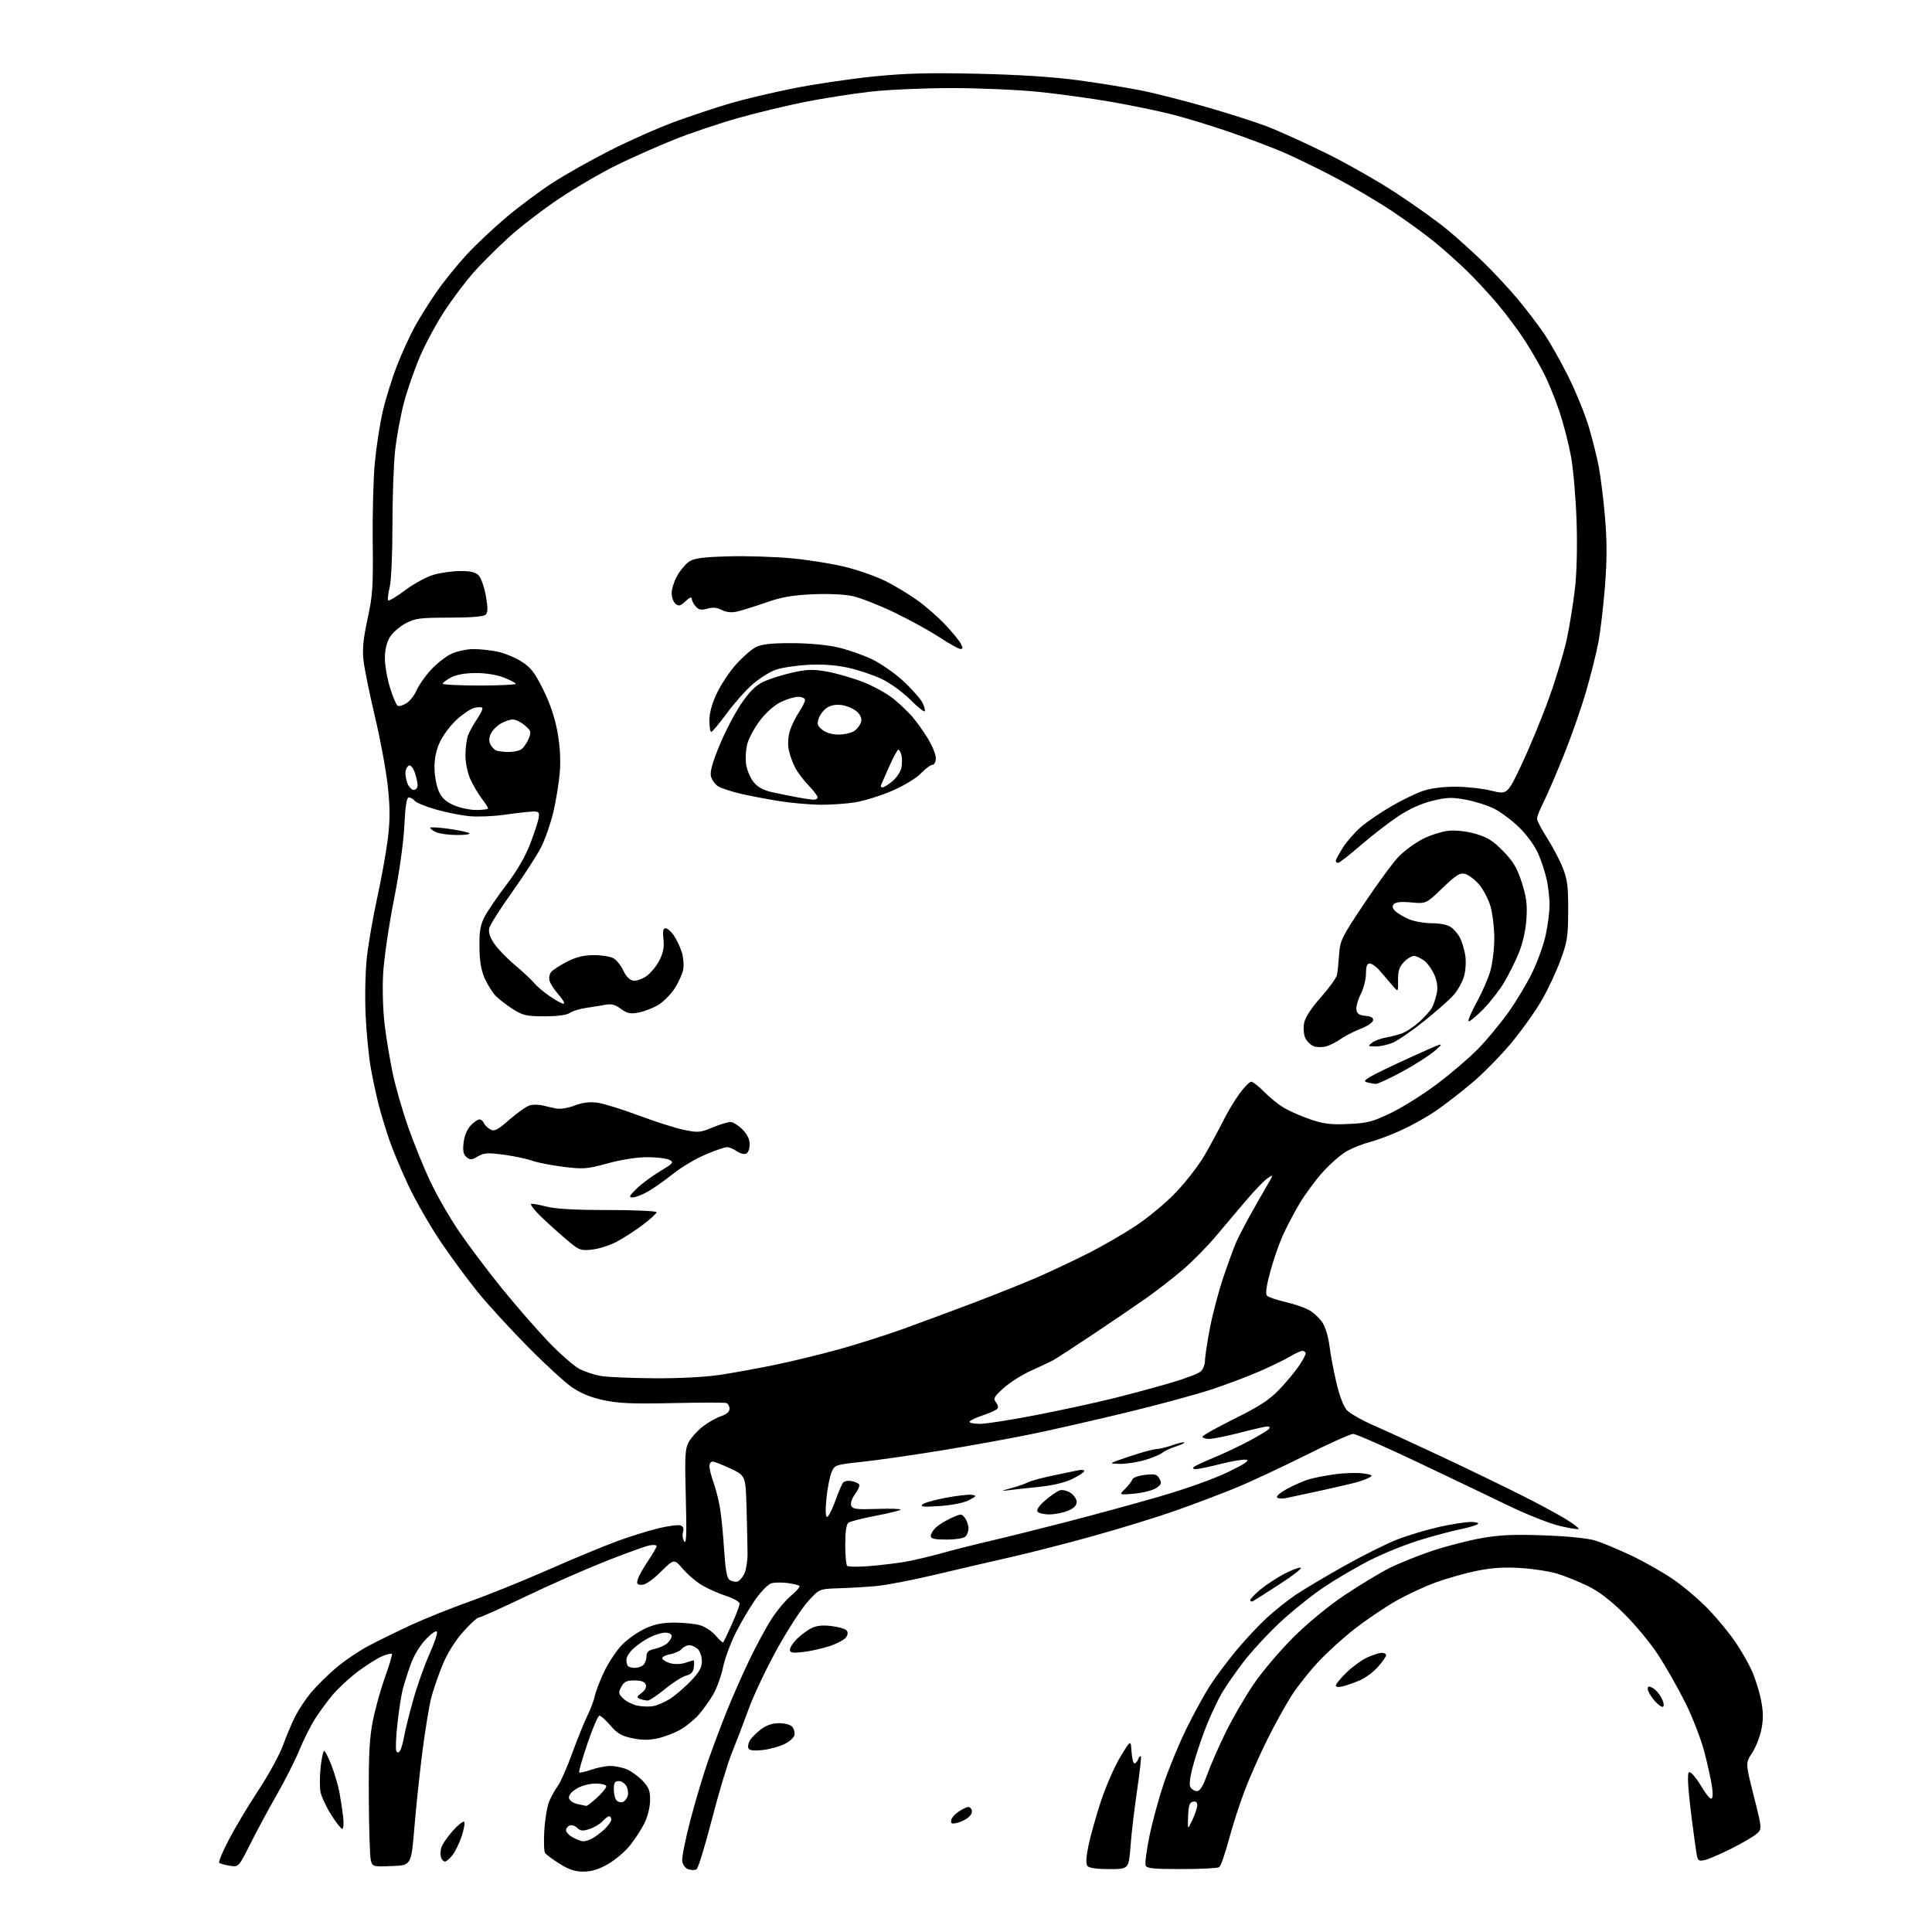 <?xml version="1.0" encoding="UTF-8" standalone="no"?>
<svg 
  version="1.1" 
  xmlns="http://www.w3.org/2000/svg" 
  xmlns:xlink="http://www.w3.org/1999/xlink" 
  xmlns:svg="http://www.w3.org/2000/svg"
  xmlns:rdf="http://www.w3.org/1999/02/22-rdf-syntax-ns#"
  xmlns:cc="http://creativecommons.org/ns#"
  xmlns:dc="http://purl.org/dc/elements/1.1/"
  viewBox="0 0 768 768"
  width="768"
  height="768"
>
<style>svg {background-color: white; }</style>"
<path stroke="none" fill="black" fill-rule="evenodd" d="M231.95,743.99C228.56,744.00 226.13,743.20 222.45,740.87C219.73,739.16 217.14,737.24 216.69,736.62C216.24,736.01 216.10,731.90 216.38,727.50C216.65,723.10 217.54,717.92 218.35,716.00C219.16,714.08 220.67,711.38 221.71,710.00C222.76,708.62 225.33,702.77 227.43,697.00C229.54,691.23 232.27,684.48 233.51,682.00C234.74,679.52 236.09,675.92 236.50,674.00C236.91,672.08 238.63,667.65 240.33,664.16C242.02,660.68 245.15,656.03 247.28,653.83C249.41,651.63 253.49,648.75 256.33,647.43C260.12,645.66 263.24,645.02 268.00,645.02C271.57,645.01 276.16,645.47 278.19,646.03C280.21,646.60 283.04,648.45 284.48,650.15C285.91,651.86 287.26,653.07 287.48,652.85C287.70,652.63 289.26,649.38 290.94,645.63C292.62,641.88 294.00,638.22 294.00,637.49C294.00,636.76 291.64,635.39 288.75,634.44C285.86,633.50 281.58,631.62 279.24,630.26C276.90,628.91 273.41,625.96 271.48,623.70C267.97,619.60 267.97,619.60 262.70,624.80C259.45,628.01 256.56,630.00 255.15,630.00C253.25,630.00 252.98,629.62 253.54,627.75C253.91,626.51 255.74,623.25 257.61,620.49C259.47,617.74 261.00,615.09 261.00,614.62C261.00,614.14 259.71,614.01 258.14,614.32C256.57,614.64 248.81,617.44 240.89,620.56C232.98,623.68 218.62,630.00 208.98,634.61C199.34,639.23 190.94,643.00 190.31,643.00C189.68,643.00 186.88,645.56 184.10,648.68C180.98,652.17 177.88,657.13 176.03,661.57C174.38,665.54 172.34,671.43 171.49,674.65C170.64,677.87 169.05,687.48 167.95,696.01C166.85,704.54 165.40,718.27 164.72,726.51C163.48,741.50 163.48,741.50 155.77,741.79C148.16,742.08 148.05,742.05 147.39,739.42C147.02,737.96 146.67,726.80 146.61,714.63C146.52,696.94 146.86,690.73 148.30,683.67C149.28,678.82 151.47,671.03 153.16,666.37C154.85,661.71 156.02,657.69 155.77,657.43C155.51,657.18 153.75,657.63 151.84,658.42C149.93,659.22 145.61,661.95 142.24,664.48C138.87,667.01 134.35,671.20 132.19,673.79C130.02,676.38 126.86,680.70 125.16,683.39C123.46,686.08 120.65,691.71 118.91,695.89C117.17,700.08 113.16,708.00 110.00,713.50C106.84,719.00 102.14,727.72 99.56,732.87C94.86,742.24 94.86,742.24 91.31,741.66C89.35,741.35 87.47,740.81 87.13,740.47C86.79,740.12 88.53,735.96 91.01,731.22C93.48,726.48 98.78,717.62 102.79,711.55C106.79,705.47 111.17,697.48 112.50,693.78C113.84,690.09 116.04,684.88 117.39,682.22C118.74,679.56 121.51,675.38 123.54,672.94C125.58,670.50 129.93,666.17 133.21,663.33C136.48,660.49 142.39,656.45 146.33,654.35C150.27,652.26 158.00,648.46 163.50,645.92C169.00,643.38 179.40,639.21 186.62,636.66C193.83,634.10 207.78,628.47 217.62,624.14C227.45,619.81 239.78,614.69 245.00,612.76C250.22,610.83 257.76,608.47 261.75,607.52C265.74,606.56 269.70,606.06 270.57,606.39C271.61,606.79 271.92,607.66 271.51,608.97C271.16,610.07 271.38,611.76 272.00,612.73C272.85,614.06 273.00,609.75 272.62,595.38C272.17,578.66 272.32,575.88 273.80,573.19C274.74,571.50 277.22,568.76 279.32,567.11C281.42,565.46 284.68,563.60 286.57,562.98C288.82,562.23 290.00,561.21 290.00,560.01C290.00,558.99 289.44,557.97 288.75,557.73C288.06,557.50 278.50,557.51 267.50,557.75C251.64,558.11 245.95,557.87 240.02,556.61C234.85,555.50 230.92,553.90 227.31,551.41C224.44,549.44 216.48,542.12 209.63,535.16C202.77,528.20 193.96,518.58 190.05,513.78C186.13,508.98 179.49,499.98 175.29,493.78C171.09,487.58 165.32,477.55 162.46,471.50C159.61,465.45 156.12,457.12 154.71,453.00C153.30,448.88 151.40,442.58 150.49,439.02C149.57,435.45 148.18,428.93 147.39,424.52C146.59,420.11 145.67,410.65 145.34,403.50C145.00,396.12 145.22,386.18 145.85,380.50C146.46,375.00 148.31,364.31 149.97,356.75C151.63,349.19 153.52,338.68 154.17,333.40C155.07,326.02 155.07,321.20 154.17,312.64C153.52,306.51 151.23,294.06 149.07,284.97C146.91,275.88 144.85,265.76 144.49,262.47C144.00,258.01 144.41,253.85 146.12,246.00C148.14,236.72 148.37,233.18 148.16,215.48C148.03,204.47 148.40,190.30 149.00,183.98C149.59,177.67 151.01,168.45 152.16,163.50C153.30,158.55 155.82,150.45 157.75,145.50C159.67,140.55 162.85,133.57 164.80,130.00C166.75,126.42 170.71,120.10 173.60,115.95C176.49,111.79 181.86,105.16 185.52,101.20C189.18,97.25 196.30,90.55 201.34,86.31C206.38,82.08 214.55,75.99 219.50,72.77C224.45,69.55 234.80,63.72 242.49,59.80C250.19,55.89 261.89,50.72 268.49,48.31C275.10,45.90 285.00,42.62 290.50,41.01C296.00,39.41 307.25,36.74 315.50,35.10C323.75,33.45 337.93,31.35 347.00,30.43C359.81,29.13 369.08,28.88 388.50,29.31C405.27,29.69 418.55,30.55 428.84,31.94C437.27,33.08 448.75,34.95 454.34,36.10C459.93,37.26 471.43,40.20 479.91,42.65C488.38,45.09 498.95,48.48 503.41,50.16C507.86,51.85 518.29,56.56 526.59,60.62C534.89,64.68 547.72,71.97 555.10,76.81C562.48,81.66 571.67,88.24 575.51,91.45C579.36,94.65 585.80,100.48 589.83,104.39C593.86,108.30 599.97,114.88 603.41,119.00C606.85,123.12 611.60,129.38 613.98,132.91C616.35,136.43 620.65,144.08 623.54,149.91C626.43,155.73 630.00,164.50 631.48,169.39C632.95,174.28 634.77,181.53 635.53,185.49C636.29,189.45 637.41,198.57 638.02,205.74C638.83,215.36 638.83,222.56 637.99,233.15C637.37,241.04 636.19,251.04 635.37,255.37C634.55,259.70 632.35,268.51 630.47,274.95C628.60,281.39 624.65,292.70 621.68,300.08C618.72,307.46 615.10,315.85 613.65,318.72C612.19,321.59 611.00,324.61 611.00,325.43C611.00,326.26 612.79,329.69 614.97,333.07C617.15,336.45 619.94,341.75 621.18,344.85C623.06,349.58 623.42,352.36 623.38,362.00C623.35,372.22 623.01,374.40 620.36,381.61C618.73,386.07 615.39,393.22 612.94,397.49C610.50,401.76 605.06,409.41 600.85,414.49C596.65,419.57 589.45,426.87 584.85,430.72C580.26,434.57 573.73,439.59 570.35,441.87C566.97,444.16 560.90,447.54 556.85,449.37C552.81,451.21 547.25,453.28 544.50,453.99C541.75,454.69 537.63,456.33 535.35,457.62C533.06,458.91 528.79,462.63 525.85,465.89C522.91,469.14 518.68,474.89 516.46,478.65C514.23,482.42 511.21,488.22 509.74,491.55C508.27,494.88 506.08,501.30 504.86,505.83C503.34,511.52 502.98,514.38 503.70,515.10C504.27,515.67 507.63,516.80 511.16,517.60C514.69,518.41 519.03,519.95 520.80,521.02C522.57,522.10 524.87,524.38 525.91,526.09C526.94,527.79 528.09,531.73 528.46,534.84C528.83,537.96 530.05,544.46 531.16,549.31C532.39,554.64 534.04,559.06 535.35,560.51C536.53,561.83 541.55,564.67 546.50,566.83C551.45,569.00 563.60,574.57 573.50,579.23C583.40,583.89 597.12,590.52 604.00,593.97C610.88,597.41 619.09,601.82 622.27,603.77C625.44,605.71 627.81,607.52 627.54,607.79C627.27,608.06 623.78,607.49 619.78,606.52C615.77,605.55 606.65,601.92 599.50,598.45C592.35,594.99 576.00,587.17 563.16,581.08C550.33,574.99 538.96,570.00 537.90,570.00C536.84,570.00 528.26,573.86 518.84,578.58C509.41,583.30 496.88,589.14 490.99,591.55C485.10,593.96 474.49,597.98 467.41,600.47C460.34,602.97 445.76,607.46 435.03,610.46C424.29,613.46 409.20,617.33 401.50,619.06C393.80,620.80 380.29,623.93 371.48,626.03C362.67,628.12 352.32,630.12 348.48,630.47C344.64,630.82 337.93,631.22 333.57,631.36C325.65,631.61 325.65,631.61 321.03,636.76C318.49,639.60 312.98,648.12 308.79,655.71C304.60,663.29 299.54,674.00 297.55,679.50C295.55,685.00 292.56,692.82 290.90,696.88C289.24,700.93 285.67,712.82 282.98,723.29C280.28,733.77 277.54,742.67 276.88,743.08C276.22,743.48 274.74,743.47 273.59,743.05C272.35,742.60 271.37,741.23 271.19,739.68C271.02,738.25 272.50,730.91 274.48,723.38C276.46,715.85 279.59,705.37 281.43,700.10C283.28,694.82 286.59,686.00 288.79,680.50C290.99,675.00 295.05,665.77 297.82,660.00C300.58,654.23 304.62,646.77 306.78,643.44C308.94,640.11 312.43,635.96 314.55,634.22C316.66,632.48 318.11,630.78 317.78,630.44C317.44,630.11 315.36,629.59 313.14,629.29C310.93,629.00 308.07,629.02 306.78,629.34C305.46,629.67 302.68,632.43 300.35,635.73C298.10,638.92 294.56,644.90 292.49,649.02C290.42,653.13 288.12,659.36 287.39,662.86C286.66,666.36 284.89,671.22 283.46,673.65C282.04,676.09 279.49,679.65 277.80,681.58C276.11,683.50 272.87,686.16 270.61,687.48C268.35,688.80 264.29,690.38 261.60,690.98C258.03,691.78 255.24,691.78 251.37,690.97C247.10,690.09 245.37,689.09 242.68,685.93C240.82,683.77 238.85,682.00 238.29,682.00C237.73,682.00 235.59,686.97 233.53,693.06C231.46,699.14 229.98,704.32 230.23,704.57C230.48,704.82 232.61,704.34 234.97,703.51C237.32,702.68 240.78,702.00 242.66,702.00C244.53,702.00 247.51,702.62 249.28,703.38C251.05,704.13 253.85,706.19 255.50,707.94C257.99,710.59 258.49,711.93 258.42,715.82C258.37,718.57 257.39,722.35 256.05,725.00C254.79,727.48 252.20,731.43 250.28,733.78C248.37,736.14 244.49,739.40 241.66,741.02C238.03,743.10 235.15,743.98 231.95,743.99zM440.98,743.00C435.98,743.00 432.90,742.56 432.26,741.75C431.60,740.92 431.74,738.22 432.68,733.66C433.46,729.89 435.67,722.02 437.59,716.16C439.51,710.30 442.97,702.35 445.29,698.50C449.50,691.50 449.50,691.50 449.80,696.25C449.97,698.86 450.49,701.00 450.95,701.00C451.41,701.00 452.07,700.26 452.42,699.36C452.76,698.45 453.25,697.92 453.50,698.17C453.75,698.42 453.09,704.44 452.03,711.56C450.97,718.68 449.79,728.66 449.41,733.75C448.71,743.00 448.71,743.00 440.98,743.00zM469.72,742.98C458.66,743.00 455.83,742.72 455.39,741.57C455.08,740.78 455.77,735.56 456.91,729.97C458.05,724.38 460.59,715.01 462.55,709.15C464.51,703.29 468.52,693.55 471.46,687.50C474.41,681.45 478.72,673.58 481.04,670.00C483.36,666.42 488.13,660.05 491.64,655.84C495.15,651.63 500.56,645.86 503.67,643.02C506.77,640.19 511.83,636.16 514.90,634.07C517.98,631.99 526.66,626.81 534.19,622.58C541.72,618.34 551.34,613.54 555.58,611.91C559.81,610.28 567.26,608.06 572.13,606.97C577.00,605.89 582.65,605.00 584.69,605.00C586.78,605.00 587.99,605.37 587.45,605.84C586.93,606.30 583.80,607.23 580.50,607.91C577.20,608.58 570.02,610.49 564.55,612.16C559.08,613.82 550.28,617.35 545.01,620.00C539.73,622.64 531.38,627.51 526.46,630.80C521.53,634.10 513.53,640.52 508.67,645.07C503.81,649.61 497.25,656.75 494.09,660.92C490.92,665.09 487.15,670.54 485.70,673.03C484.25,675.52 481.68,680.92 479.98,685.03C478.29,689.14 475.87,696.17 474.60,700.65C473.09,706.00 472.61,709.34 473.20,710.40C473.70,711.28 474.87,712.00 475.81,712.00C477.01,712.00 478.22,710.04 479.88,705.41C481.18,701.79 484.45,694.31 487.15,688.79C489.85,683.27 494.84,674.65 498.24,669.63C501.64,664.61 508.80,656.16 514.14,650.85C519.95,645.09 528.17,638.32 534.57,634.05C540.46,630.11 548.41,625.31 552.23,623.38C556.05,621.46 563.75,618.35 569.34,616.48C574.93,614.62 583.77,612.34 589.00,611.42C596.38,610.13 601.97,609.89 614.00,610.34C623.52,610.69 631.37,611.50 634.34,612.44C637.00,613.27 643.41,615.96 648.57,618.41C653.74,620.86 661.29,625.16 665.35,627.96C669.41,630.77 675.64,636.09 679.19,639.78C682.74,643.48 687.56,649.35 689.91,652.83C692.26,656.30 695.23,661.52 696.51,664.42C697.79,667.32 699.39,672.47 700.05,675.87C700.96,680.48 700.99,683.41 700.18,687.48C699.58,690.47 697.91,694.70 696.47,696.87C693.85,700.83 693.85,700.83 697.17,714.00C700.50,727.16 700.50,727.16 698.00,729.20C696.62,730.31 692.12,732.91 688.00,734.97C683.88,737.03 679.27,739.01 677.77,739.37C675.48,739.92 674.97,739.66 674.57,737.76C674.31,736.52 673.40,730.07 672.55,723.44C671.70,716.81 671.00,709.67 671.00,707.57C671.00,704.23 671.19,703.92 672.56,705.05C673.41,705.76 675.26,708.29 676.65,710.67C678.05,713.05 679.65,715.00 680.21,715.00C680.85,715.00 680.98,713.25 680.56,710.25C680.19,707.64 678.80,701.37 677.48,696.31C676.16,691.26 672.76,682.48 669.92,676.81C667.08,671.14 662.29,662.67 659.26,658.00C656.23,653.33 650.10,645.90 645.63,641.50C640.06,636.02 635.45,632.51 631.00,630.36C627.42,628.64 622.02,626.47 619.00,625.55C615.98,624.63 609.43,623.62 604.46,623.31C597.97,622.89 593.09,623.21 587.09,624.42C582.51,625.35 575.10,627.44 570.63,629.07C566.16,630.70 558.90,634.11 554.50,636.65C550.10,639.20 542.89,644.08 538.49,647.51C534.08,650.93 527.60,656.81 524.09,660.56C520.59,664.31 515.81,670.33 513.48,673.94C511.15,677.55 506.78,685.45 503.77,691.50C500.76,697.55 496.67,706.77 494.70,712.00C492.72,717.23 489.90,726.00 488.43,731.50C486.96,737.00 485.25,741.83 484.63,742.23C484.01,742.64 477.30,742.98 469.72,742.98zM176.90,740.00C176.37,740.00 175.68,739.32 175.36,738.50C175.04,737.67 175.05,735.94 175.37,734.65C175.70,733.36 177.73,730.32 179.88,727.90C182.04,725.48 184.12,723.81 184.50,724.19C184.89,724.56 184.46,727.12 183.54,729.88C182.63,732.63 180.97,736.04 179.87,737.44C178.76,738.85 177.42,740.00 176.90,740.00zM231.82,731.96C232.54,731.98 234.11,731.50 235.32,730.88C236.52,730.26 238.74,728.60 240.25,727.19C241.76,725.78 243.00,724.04 243.00,723.31C243.00,722.59 242.62,722.00 242.15,722.00C241.69,722.00 240.51,722.88 239.53,723.96C238.56,725.04 236.24,726.43 234.38,727.04C231.63,727.95 230.73,727.87 229.48,726.62C228.63,725.78 227.28,725.34 226.47,725.65C225.66,725.96 225.00,726.83 225.00,727.58C225.00,728.32 226.24,729.61 227.75,730.43C229.26,731.25 231.09,731.94 231.82,731.96zM136.06,727.00C135.56,727.00 133.55,724.43 131.58,721.29C129.62,718.15 127.73,714.09 127.39,712.27C127.05,710.45 127.08,706.05 127.46,702.48C127.85,698.92 128.47,696.00 128.85,696.00C129.23,696.00 130.54,698.59 131.77,701.75C133.00,704.91 134.42,709.75 134.93,712.50C135.44,715.25 136.11,719.64 136.41,722.25C136.71,724.86 136.56,727.00 136.06,727.00zM473.97,723.50C475.00,721.30 475.89,718.68 475.93,717.68C475.98,716.46 475.42,715.96 474.25,716.19C472.87,716.45 472.46,717.67 472.29,722.01C472.08,727.50 472.08,727.50 473.97,723.50zM380.65,724.57C378.24,725.16 377.86,724.98 378.15,723.44C378.35,722.43 380.01,720.73 381.85,719.65C384.65,718.02 385.34,717.93 386.07,719.10C386.63,720.02 386.34,721.08 385.22,722.19C384.27,723.11 382.22,724.19 380.65,724.57zM233.05,717.88C233.36,717.95 235.27,716.48 237.30,714.62C239.34,712.75 241.00,710.73 241.00,710.12C241.00,709.47 239.21,709.00 236.75,709.00C234.25,709.01 231.13,709.84 229.18,711.03C227.10,712.30 225.99,713.69 226.19,714.77C226.38,715.74 227.83,716.76 229.51,717.12C231.16,717.48 232.75,717.82 233.05,717.88zM247.58,716.33C248.32,716.05 249.19,714.97 249.52,713.95C249.84,712.92 249.62,711.16 249.02,710.04C248.42,708.92 247.05,708.00 245.96,708.00C244.41,708.00 244.00,708.69 244.00,711.30C244.00,713.12 244.50,715.10 245.12,715.72C245.74,716.34 246.85,716.61 247.58,716.33zM159.08,695.88C159.53,695.14 160.20,692.73 160.58,690.52C160.95,688.31 162.57,681.77 164.19,676.00C165.80,670.23 168.70,662.00 170.63,657.72C172.56,653.43 173.95,649.38 173.71,648.72C173.45,647.99 171.69,649.14 169.33,651.59C166.96,654.05 164.54,658.03 163.26,661.59C162.10,664.84 160.68,669.30 160.10,671.50C159.53,673.70 158.57,679.89 157.98,685.26C157.38,690.62 157.20,695.51 157.57,696.11C158.04,696.88 158.50,696.81 159.08,695.88zM303.23,695.66C300.09,696.03 298.02,695.84 297.59,695.14C297.21,694.54 297.38,693.15 297.97,692.06C298.55,690.97 300.53,688.94 302.36,687.54C304.65,685.79 306.94,685.00 309.72,685.00C312.03,685.00 314.27,685.62 314.96,686.45C315.62,687.25 316.02,688.71 315.83,689.70C315.65,690.69 313.86,692.30 311.85,693.29C309.84,694.27 305.96,695.34 303.23,695.66zM259.50,678.24C261.15,677.98 264.22,676.67 266.33,675.32C268.44,673.97 272.15,670.79 274.58,668.25C277.95,664.73 279.00,662.87 279.00,660.39C279.00,658.61 278.29,656.44 277.43,655.57C276.56,654.71 275.04,654.00 274.05,654.00C273.06,654.00 271.69,654.66 271.02,655.47C270.35,656.28 268.25,657.24 266.36,657.59C264.46,657.95 263.07,658.72 263.27,659.31C263.47,659.91 264.95,660.75 266.57,661.19C268.23,661.64 270.76,661.56 272.40,661.00C273.99,660.45 275.49,660.00 275.72,660.00C275.95,660.00 275.99,661.21 275.82,662.68C275.58,664.66 274.76,665.57 272.69,666.11C271.14,666.53 267.37,668.92 264.32,671.43C261.27,673.94 258.18,676.00 257.47,676.00C256.75,676.00 255.40,675.71 254.46,675.35C252.95,674.77 253.01,674.50 255.03,672.97C256.48,671.88 257.08,670.66 256.69,669.63C256.26,668.51 254.85,668.00 252.20,668.00C249.09,668.00 248.07,668.49 246.98,670.53C245.77,672.80 245.85,673.29 247.69,675.14C248.83,676.27 251.28,677.54 253.13,677.96C254.98,678.38 257.85,678.50 259.50,678.24zM661.09,678.45C660.59,678.75 659.02,677.62 657.59,675.93C656.17,674.23 655.00,672.19 655.00,671.39C655.00,670.24 655.43,670.16 656.99,670.99C658.08,671.58 659.66,673.37 660.49,674.97C661.32,676.58 661.59,678.14 661.09,678.45zM533.75,670.36C532.10,670.77 531.00,670.63 531.00,670.02C531.00,669.46 532.91,667.13 535.25,664.85C537.59,662.57 541.30,659.88 543.50,658.87C545.70,657.87 548.29,657.03 549.25,657.02C550.21,657.01 551.00,657.43 551.00,657.97C551.00,658.50 549.55,660.58 547.78,662.59C546.01,664.61 542.75,667.03 540.53,667.97C538.32,668.91 535.26,669.99 533.75,670.36zM252.47,663.00C253.64,663.00 255.14,662.46 255.80,661.80C256.46,661.14 257.00,659.60 257.00,658.38C257.00,656.68 257.77,656.00 260.25,655.47C262.04,655.09 264.29,654.08 265.25,653.23C266.21,652.38 267.00,651.08 267.00,650.35C267.00,649.57 265.92,649.00 264.46,649.00C263.06,649.00 260.25,649.85 258.21,650.90C256.17,651.94 253.26,653.94 251.75,655.35C250.24,656.75 249.00,658.75 249.00,659.79C249.00,660.82 249.30,661.97 249.67,662.33C250.03,662.70 251.29,663.00 252.47,663.00zM319.25,656.70C314.99,657.17 314.00,657.00 314.00,655.78C314.00,654.95 315.23,653.04 316.73,651.54C318.23,650.04 320.79,648.13 322.41,647.29C324.48,646.22 326.85,645.94 330.35,646.36C333.10,646.68 335.82,647.42 336.40,648.00C337.14,648.74 337.13,649.57 336.38,650.78C335.79,651.72 332.88,653.31 329.90,654.31C326.93,655.30 322.14,656.38 319.25,656.70zM498.25,636.39C497.56,636.79 497.00,636.67 497.00,636.13C497.00,635.58 498.91,633.58 501.25,631.68C503.59,629.79 507.85,627.01 510.72,625.52C513.60,624.04 516.46,622.99 517.08,623.19C517.70,623.40 514.00,626.29 508.86,629.62C503.71,632.94 498.94,635.99 498.25,636.39zM292.99,628.74C293.81,628.59 295.09,627.20 295.84,625.65C296.58,624.10 297.18,620.50 297.16,617.66C297.15,614.82 296.97,606.68 296.77,599.56C296.40,586.61 296.40,586.61 290.45,583.81C287.18,582.27 283.94,581.00 283.25,581.00C282.56,581.00 282.00,581.84 282.00,582.87C282.00,583.91 282.71,586.72 283.58,589.12C284.46,591.53 285.60,595.98 286.14,599.00C286.67,602.02 287.43,609.59 287.83,615.80C288.36,624.06 288.95,627.36 290.03,628.05C290.84,628.57 292.17,628.88 292.99,628.74zM345.50,622.55C349.90,622.20 356.20,621.45 359.50,620.89C362.80,620.34 369.32,618.81 374.00,617.51C378.68,616.20 387.45,613.98 393.50,612.57C399.55,611.17 413.05,607.81 423.50,605.11C433.95,602.42 450.60,597.88 460.50,595.02C471.04,591.98 482.44,587.92 488.00,585.24C494.81,581.95 496.90,580.54 495.37,580.27C494.21,580.06 489.63,580.82 485.21,581.95C480.79,583.08 476.36,584.00 475.38,584.00C474.33,584.00 473.99,583.65 474.55,583.16C475.07,582.69 478.65,581.02 482.50,579.44C486.35,577.86 492.76,574.82 496.74,572.70C500.73,570.57 504.24,568.42 504.55,567.92C504.86,567.41 504.53,567.01 503.81,567.02C503.09,567.03 498.23,568.15 493.00,569.50C487.77,570.85 482.26,571.97 480.75,571.98C479.24,571.99 478.00,571.61 478.00,571.13C478.00,570.66 483.72,567.44 490.71,563.98C500.40,559.18 504.57,556.48 508.31,552.59C511.01,549.79 514.52,545.62 516.11,543.32C517.70,541.02 519.00,538.66 519.00,538.07C519.00,537.48 518.44,537.00 517.75,537.00C517.06,537.01 514.95,537.96 513.05,539.11C511.14,540.27 505.74,542.91 501.05,544.97C496.35,547.04 487.55,550.36 481.50,552.36C475.45,554.35 460.38,558.44 448.00,561.44C435.62,564.43 418.75,568.28 410.50,569.99C402.25,571.69 386.27,574.60 375.00,576.45C363.73,578.30 349.39,580.37 343.14,581.05C331.81,582.28 331.78,582.29 330.50,585.39C329.80,587.10 328.90,591.76 328.51,595.75C328.07,600.24 328.16,603.00 328.76,603.00C329.30,603.00 330.75,600.19 331.99,596.75C333.23,593.31 334.64,590.00 335.13,589.39C335.61,588.78 337.14,588.50 338.52,588.76C339.90,589.02 341.27,589.63 341.56,590.10C341.85,590.57 341.11,592.28 339.91,593.91C338.65,595.62 338.00,597.54 338.36,598.50C338.90,599.89 340.42,600.09 348.50,599.82C353.73,599.64 358.00,599.76 358.00,600.08C358.00,600.40 353.61,601.49 348.25,602.51C342.89,603.53 337.94,604.79 337.25,605.31C336.44,605.92 336.00,608.95 336.00,613.96C336.00,618.20 336.34,622.01 336.75,622.43C337.16,622.85 341.10,622.91 345.50,622.55zM376.30,612.00C371.44,612.00 370.00,611.67 370.00,610.54C370.00,609.74 370.92,608.22 372.05,607.17C373.18,606.12 375.93,604.43 378.16,603.43C382.13,601.64 382.26,601.64 383.61,603.49C384.38,604.53 385.00,606.33 385.00,607.49C385.00,608.65 384.46,610.14 383.80,610.80C383.12,611.48 379.87,612.00 376.30,612.00zM417.09,602.00C414.91,602.00 412.79,601.47 412.39,600.83C411.96,600.12 413.23,598.33 415.58,596.34C417.74,594.51 420.31,592.75 421.30,592.43C422.29,592.10 424.20,592.56 425.55,593.44C426.90,594.32 428.00,595.96 428.00,597.07C428.00,598.44 426.87,599.57 424.53,600.55C422.62,601.35 419.28,602.00 417.09,602.00zM373.74,598.66C367.56,599.11 365.77,598.97 366.57,598.11C367.16,597.47 371.33,596.26 375.84,595.41C380.35,594.56 385.04,594.02 386.27,594.21C388.32,594.53 388.24,594.70 385.24,596.31C383.30,597.35 378.64,598.31 373.74,598.66zM511.35,595.49C509.61,595.83 507.94,595.71 507.62,595.20C507.31,594.70 509.18,593.15 511.78,591.76C514.38,590.38 518.08,588.74 520.00,588.14C521.92,587.53 526.63,586.60 530.45,586.07C534.28,585.53 539.39,585.37 541.81,585.70C545.25,586.17 545.85,586.51 544.53,587.24C543.61,587.76 541.42,588.60 539.68,589.11C537.93,589.61 531.55,591.12 525.50,592.44C519.45,593.77 513.08,595.14 511.35,595.49zM450.93,593.74C444.79,594.30 444.79,594.30 447.25,591.84C448.60,590.49 449.90,588.81 450.14,588.09C450.37,587.38 452.64,586.57 455.18,586.28C459.14,585.84 459.96,586.06 460.92,587.85C461.87,589.62 461.66,590.18 459.55,591.56C458.19,592.45 454.31,593.43 450.93,593.74zM400.00,592.50C397.84,592.80 398.41,592.48 401.50,591.68C404.25,590.96 407.40,589.89 408.50,589.30C409.60,588.71 414.10,587.47 418.50,586.56C422.90,585.64 427.51,584.68 428.75,584.43C429.99,584.17 431.00,584.33 431.00,584.78C431.00,585.23 428.86,586.64 426.25,587.91C423.17,589.41 418.34,590.54 412.50,591.12C407.55,591.62 401.93,592.24 400.00,592.50zM445.07,581.90C440.50,581.81 440.50,581.81 449.00,578.95C453.68,577.37 458.46,576.07 459.62,576.04C460.79,576.02 463.68,575.32 466.03,574.49C468.39,573.66 470.50,573.16 470.72,573.39C470.95,573.62 469.42,574.35 467.32,575.03C465.22,575.70 462.82,576.83 462.00,577.53C461.18,578.23 458.06,579.52 455.07,580.40C452.08,581.28 447.58,581.96 445.07,581.90zM389.49,566.00C392.03,566.00 402.29,564.39 412.30,562.43C422.31,560.47 435.90,557.52 442.50,555.87C449.10,554.23 459.23,551.50 465.00,549.82C470.77,548.13 476.29,546.06 477.25,545.22C478.21,544.38 479.00,542.43 479.00,540.90C479.00,539.36 479.90,533.45 481.00,527.76C482.09,522.07 484.52,512.94 486.39,507.46C488.26,501.98 490.48,495.93 491.32,494.00C492.16,492.07 494.59,487.35 496.72,483.50C498.85,479.65 501.89,474.30 503.47,471.61C506.32,466.77 506.33,466.74 503.93,468.33C502.59,469.21 498.72,473.21 495.33,477.22C491.94,481.22 486.42,487.75 483.06,491.72C479.70,495.70 473.92,501.55 470.21,504.72C466.50,507.90 460.10,512.88 455.98,515.79C451.87,518.70 442.28,525.23 434.68,530.29C427.08,535.36 419.88,540.04 418.68,540.70C417.48,541.35 413.57,543.20 410.00,544.80C406.43,546.40 401.48,549.52 399.02,551.72C395.16,555.18 394.72,555.96 395.85,557.33C396.58,558.20 396.90,559.35 396.57,559.88C396.25,560.41 393.74,561.59 391.00,562.50C388.26,563.41 385.77,564.57 385.45,565.08C385.14,565.59 386.93,566.00 389.49,566.00zM260.00,547.88C270.16,547.95 280.32,547.41 286.46,546.49C291.93,545.66 301.83,543.85 308.46,542.47C315.08,541.09 326.21,538.38 333.19,536.46C340.16,534.53 351.41,530.98 358.19,528.56C364.96,526.14 378.15,521.25 387.50,517.70C396.85,514.14 408.59,509.42 413.58,507.21C418.57,505.00 427.12,500.95 432.58,498.20C438.04,495.46 446.55,490.54 451.50,487.27C456.53,483.95 463.65,477.99 467.64,473.77C471.57,469.62 476.57,463.14 478.77,459.36C480.96,455.59 484.22,449.57 486.00,446.00C487.78,442.43 490.80,437.36 492.71,434.75C494.61,432.14 496.72,430.00 497.38,430.00C498.05,430.00 500.37,431.82 502.55,434.05C504.72,436.28 508.32,439.17 510.54,440.47C512.76,441.77 517.48,443.82 521.04,445.02C526.26,446.79 529.15,447.13 536.09,446.80C543.65,446.45 545.70,445.91 553.09,442.33C557.72,440.10 566.00,434.87 571.50,430.72C577.00,426.57 584.27,420.33 587.66,416.84C591.05,413.35 596.40,406.90 599.55,402.50C602.70,398.10 607.02,390.90 609.14,386.50C611.27,382.10 613.67,375.35 614.48,371.50C615.30,367.65 615.97,362.38 615.98,359.80C615.99,357.21 615.49,352.71 614.87,349.80C614.25,346.88 612.69,342.13 611.42,339.23C610.09,336.23 606.87,331.80 603.94,328.94C601.11,326.19 596.65,322.84 594.03,321.51C591.40,320.18 586.31,318.55 582.70,317.89C577.09,316.86 575.14,316.92 569.32,318.36C564.91,319.45 560.14,321.61 555.81,324.49C552.12,326.94 545.45,332.10 540.96,335.97C536.48,339.84 532.41,343.00 531.91,343.00C531.41,343.00 531.00,342.64 531.00,342.20C531.00,341.75 532.28,339.37 533.84,336.91C535.41,334.44 538.66,330.74 541.06,328.68C543.47,326.62 548.83,322.96 552.97,320.56C557.11,318.15 562.75,315.40 565.50,314.45C568.64,313.36 573.47,312.73 578.50,312.73C582.90,312.74 589.36,313.45 592.85,314.31C599.20,315.87 599.20,315.87 604.96,303.69C608.12,296.98 612.99,285.20 615.76,277.50C618.54,269.80 621.72,259.23 622.84,254.00C623.95,248.78 625.40,239.79 626.06,234.02C626.80,227.58 627.05,217.19 626.71,207.02C626.40,197.94 625.41,186.45 624.51,181.50C623.61,176.55 621.56,168.57 619.96,163.78C618.37,158.98 615.64,152.23 613.90,148.78C612.16,145.32 608.72,139.35 606.24,135.50C603.76,131.65 598.91,125.12 595.45,121.00C591.99,116.88 586.31,110.75 582.83,107.39C579.35,104.04 573.63,98.94 570.12,96.08C566.61,93.22 559.19,87.82 553.62,84.09C548.05,80.36 537.88,74.34 531.00,70.71C524.12,67.08 514.67,62.48 510.00,60.48C505.32,58.48 495.65,54.83 488.50,52.38C481.35,49.92 471.19,46.82 465.91,45.48C460.64,44.14 449.84,41.91 441.91,40.52C433.99,39.13 420.80,37.32 412.61,36.49C404.42,35.67 388.90,35.00 378.11,35.01C367.32,35.02 352.88,35.66 346.00,36.44C339.12,37.22 327.55,39.03 320.28,40.46C313.01,41.89 300.86,44.82 293.28,46.96C285.70,49.11 274.32,52.95 268.00,55.49C261.68,58.03 251.55,62.51 245.50,65.46C239.45,68.40 229.10,74.41 222.50,78.80C215.90,83.19 206.62,90.33 201.89,94.67C197.15,99.02 190.92,105.25 188.04,108.53C185.17,111.82 180.25,118.33 177.12,123.00C173.99,127.67 169.55,135.80 167.24,141.05C164.94,146.31 161.94,154.86 160.58,160.05C159.21,165.25 157.63,173.87 157.05,179.21C156.47,184.55 156.00,197.96 156.00,209.02C156.00,220.63 155.52,231.01 154.87,233.60C154.25,236.06 154.01,238.34 154.32,238.66C154.64,238.98 157.66,237.17 161.03,234.64C164.40,232.10 169.45,229.35 172.26,228.52C175.07,227.68 179.91,227.00 183.03,227.00C187.27,227.00 189.11,227.46 190.37,228.86C191.29,229.88 192.54,233.51 193.15,236.94C193.97,241.62 193.95,243.45 193.07,244.33C192.29,245.10 187.42,245.51 178.70,245.52C166.91,245.53 165.04,245.78 161.21,247.81C158.85,249.06 156.04,251.53 154.96,253.29C153.69,255.38 153.01,258.30 153.00,261.64C153.00,264.47 153.91,269.74 155.03,273.35C156.14,276.96 157.51,280.20 158.07,280.54C158.63,280.89 160.23,280.42 161.63,279.51C163.02,278.59 164.82,276.27 165.63,274.35C166.43,272.44 168.98,268.80 171.29,266.28C173.61,263.76 177.30,260.88 179.50,259.87C181.70,258.87 185.62,258.03 188.20,258.02C190.79,258.01 195.13,258.48 197.85,259.06C200.58,259.65 204.83,261.41 207.32,262.98C211.02,265.33 212.57,267.34 215.95,274.17C218.68,279.68 220.59,285.37 221.61,291.00C222.61,296.59 222.93,302.07 222.53,307.00C222.19,311.12 221.04,318.21 219.98,322.73C218.92,327.26 216.73,333.56 215.12,336.73C213.51,339.91 208.35,347.90 203.65,354.50C198.95,361.10 194.84,367.57 194.51,368.87C194.09,370.49 194.69,372.44 196.36,374.97C197.72,377.02 201.45,380.90 204.66,383.60C207.86,386.29 211.31,389.51 212.32,390.75C213.33,391.99 216.11,394.36 218.51,396.00C220.90,397.65 223.39,399.00 224.03,399.00C224.68,399.00 223.85,397.45 222.19,395.57C220.53,393.68 218.87,391.18 218.51,390.02C218.12,388.81 218.38,387.25 219.10,386.37C219.80,385.53 222.65,383.68 225.44,382.27C229.05,380.43 232.08,379.68 236.00,379.68C239.03,379.67 242.52,380.21 243.77,380.87C245.01,381.54 246.81,383.75 247.77,385.79C248.89,388.19 250.30,389.61 251.75,389.82C252.99,389.99 255.36,389.17 257.02,387.99C258.68,386.80 260.98,383.99 262.13,381.74C263.65,378.76 264.09,376.47 263.73,373.32C263.38,370.18 263.60,369.00 264.55,369.00C265.27,369.00 266.73,370.24 267.79,371.75C268.85,373.26 270.28,376.22 270.96,378.32C271.64,380.41 271.92,383.61 271.58,385.42C271.24,387.23 269.64,390.71 268.03,393.15C266.41,395.59 263.38,398.54 261.29,399.71C259.21,400.87 255.78,402.15 253.67,402.54C250.56,403.12 249.27,402.83 246.82,401.03C244.57,399.36 243.01,398.95 240.66,399.41C238.92,399.74 235.47,400.30 233.00,400.65C230.53,401.00 227.61,401.90 226.53,402.64C225.26,403.51 221.65,404.00 216.47,404.00C209.28,404.00 207.89,403.68 203.84,401.11C201.34,399.53 198.27,397.16 197.02,395.86C195.77,394.56 193.84,391.48 192.72,389.00C191.25,385.76 190.66,382.25 190.59,376.50C190.52,370.06 190.93,367.68 192.71,364.29C193.93,361.97 197.81,356.29 201.34,351.67C205.51,346.21 208.81,340.51 210.78,335.39C212.45,331.05 213.96,326.38 214.15,325.00C214.46,322.79 214.15,322.51 211.50,322.62C209.85,322.68 204.90,323.25 200.50,323.88C196.10,324.51 189.80,324.76 186.50,324.44C183.20,324.11 177.24,322.91 173.25,321.78C169.27,320.64 165.50,319.10 164.88,318.35C164.26,317.61 163.20,317.00 162.52,317.00C161.64,317.00 161.12,320.27 160.73,328.25C160.40,335.03 158.73,346.86 156.53,358.00C154.52,368.18 152.62,381.27 152.30,387.10C151.96,393.24 152.23,401.87 152.94,407.60C153.61,413.05 155.07,421.77 156.18,426.98C157.30,432.20 160.02,441.65 162.24,447.98C164.46,454.32 168.39,464.00 170.97,469.50C173.56,475.00 178.69,483.94 182.37,489.36C186.05,494.78 193.66,504.90 199.28,511.86C204.90,518.81 213.32,528.48 217.99,533.35C222.66,538.22 228.25,543.11 230.41,544.21C232.57,545.31 236.40,546.56 238.92,546.99C241.44,547.42 250.93,547.82 260.00,547.88zM235.14,496.76C230.43,497.21 230.14,497.08 223.41,491.23C219.61,487.94 215.18,483.84 213.57,482.13C211.96,480.42 210.84,478.83 211.07,478.59C211.31,478.36 213.96,478.80 216.97,479.58C220.77,480.57 228.31,481.00 241.72,481.00C252.32,481.00 261.00,481.40 261.00,481.88C261.00,482.36 258.50,484.65 255.43,486.96C252.37,489.27 247.64,492.32 244.92,493.73C242.20,495.14 237.80,496.50 235.14,496.76zM251.52,475.99C249.83,476.00 250.06,475.48 253.02,472.55C254.93,470.66 259.12,467.54 262.32,465.63C267.62,462.45 267.96,462.05 266.14,461.07C265.03,460.48 261.06,460.00 257.31,460.00C253.16,460.00 247.00,460.96 241.60,462.45C233.43,464.69 232.00,464.81 224.10,463.85C219.37,463.27 213.70,462.16 211.50,461.39C209.30,460.61 204.19,459.53 200.14,459.00C193.87,458.17 192.35,458.27 189.95,459.69C187.53,461.12 186.89,461.16 185.46,459.97C184.20,458.92 183.91,457.51 184.28,454.23C184.58,451.59 185.67,448.91 187.06,447.44C188.32,446.10 189.90,445.00 190.57,445.00C191.24,445.00 192.03,445.65 192.34,446.43C192.64,447.22 193.78,448.35 194.88,448.94C196.58,449.85 197.74,449.25 202.63,444.97C205.79,442.21 209.42,439.68 210.71,439.36C211.99,439.04 214.27,439.08 215.77,439.45C217.27,439.82 219.71,440.37 221.19,440.67C222.67,440.96 225.93,440.43 228.44,439.47C231.61,438.26 234.37,437.92 237.48,438.34C239.95,438.68 247.33,440.97 253.90,443.42C260.47,445.88 268.56,448.45 271.89,449.14C277.47,450.29 278.36,450.22 283.24,448.19C286.16,446.99 289.35,446.00 290.35,446.00C291.34,446.00 293.47,447.32 295.08,448.92C297.05,450.90 298.00,452.85 298.00,454.95C298.00,456.75 297.39,458.30 296.55,458.62C295.75,458.93 294.07,458.46 292.82,457.59C291.58,456.72 289.85,456.00 289.00,456.00C288.14,456.00 284.31,457.32 280.47,458.94C276.64,460.55 270.85,463.98 267.62,466.57C264.39,469.15 259.89,472.32 257.62,473.62C255.35,474.92 252.61,475.98 251.52,475.99zM546.81,430.88C546.09,430.82 544.66,430.55 543.64,430.29C542.05,429.88 542.22,429.55 544.80,427.97C546.47,426.96 553.83,423.42 561.16,420.10C574.26,414.17 574.43,414.12 570.57,417.54C568.41,419.45 562.48,423.26 557.39,426.01C552.30,428.75 547.54,430.95 546.81,430.88zM527.24,415.93C525.72,416.37 523.47,416.35 522.23,415.89C521.00,415.43 519.48,413.95 518.87,412.61C518.25,411.25 518.04,408.61 518.40,406.70C518.81,404.48 521.19,400.82 525.05,396.45C528.35,392.71 531.24,388.71 531.48,387.57C531.71,386.43 532.09,382.80 532.31,379.50C532.69,373.84 533.27,372.67 542.40,359.00C547.73,351.02 553.91,342.64 556.14,340.37C558.37,338.09 562.65,334.99 565.66,333.46C568.67,331.94 573.29,330.49 575.92,330.23C578.80,329.96 583.06,330.45 586.60,331.47C591.28,332.82 593.55,334.25 597.55,338.36C601.57,342.48 603.08,345.04 604.93,350.79C606.79,356.56 607.16,359.50 606.78,365.27C606.49,369.75 605.34,374.89 603.76,378.78C602.36,382.23 599.70,387.56 597.85,390.63C596.01,393.69 592.34,398.40 589.69,401.10C587.05,403.79 584.43,406.00 583.87,406.00C583.32,406.00 584.65,402.74 586.84,398.75C589.03,394.76 591.53,389.06 592.41,386.07C593.28,383.08 594.00,377.20 594.00,373.00C594.00,368.80 593.31,363.02 592.46,360.17C591.61,357.31 589.53,353.40 587.85,351.48C586.16,349.55 583.68,347.71 582.35,347.37C580.34,346.87 578.78,347.85 573.41,353.02C566.89,359.27 566.89,359.27 560.99,358.73C556.91,358.36 554.76,358.58 554.04,359.45C553.30,360.34 553.51,361.15 554.79,362.31C555.77,363.20 558.23,364.62 560.25,365.46C562.28,366.31 566.33,367.00 569.25,367.00C572.44,367.00 575.44,367.62 576.78,368.56C578.01,369.42 579.63,371.33 580.39,372.81C581.14,374.29 582.07,377.36 582.45,379.64C582.83,381.93 582.64,385.61 582.03,387.90C581.42,390.17 579.55,393.59 577.87,395.49C576.20,397.40 570.86,402.12 566.01,405.99C561.16,409.86 555.59,413.69 553.63,414.51C551.67,415.33 548.59,415.99 546.78,415.97C543.69,415.94 543.61,415.85 545.42,414.48C546.48,413.68 548.96,412.76 550.92,412.44C552.89,412.11 555.85,411.33 557.49,410.70C559.14,410.07 562.20,408.01 564.30,406.11C566.39,404.22 568.60,401.74 569.21,400.61C569.82,399.48 570.66,397.00 571.09,395.12C571.62,392.77 571.37,390.47 570.31,387.83C569.46,385.70 567.63,383.07 566.25,381.98C564.86,380.89 562.97,380.00 562.04,380.00C561.11,380.00 559.30,381.12 558.02,382.48C556.21,384.40 555.70,386.05 555.75,389.73C555.83,394.50 555.83,394.50 553.30,391.50C551.91,389.85 549.70,387.26 548.38,385.75C547.06,384.24 545.31,383.00 544.49,383.00C543.42,383.00 543.00,384.12 543.00,387.04C543.00,389.26 542.07,392.90 540.94,395.12C539.81,397.34 539.02,400.13 539.19,401.33C539.43,402.98 540.30,403.58 542.81,403.82C545.16,404.04 546.03,404.58 545.81,405.67C545.64,406.52 543.40,408.00 540.84,408.97C538.27,409.95 534.78,411.73 533.08,412.94C531.38,414.15 528.75,415.50 527.24,415.93zM181.42,331.93C178.16,331.90 174.49,331.38 173.25,330.78C172.01,330.18 171.00,329.41 171.00,329.06C171.00,328.72 174.34,328.90 178.42,329.47C182.50,330.04 186.17,330.84 186.59,331.25C187.00,331.66 184.67,331.97 181.42,331.93zM189.25,321.98C191.86,321.99 194.00,321.70 194.00,321.34C194.00,320.98 192.85,319.19 191.45,317.35C190.05,315.51 188.04,312.10 186.98,309.76C185.88,307.34 185.03,303.26 185.02,300.32C185.01,297.46 185.48,293.86 186.06,292.32C186.64,290.77 188.28,287.80 189.70,285.73C191.13,283.66 192.03,281.69 191.70,281.36C191.36,281.03 189.92,281.05 188.49,281.41C187.05,281.77 183.92,283.87 181.53,286.08C179.14,288.29 176.17,292.21 174.94,294.80C173.47,297.90 172.71,301.37 172.71,305.00C172.71,308.02 173.43,312.20 174.32,314.28C175.51,317.09 177.03,318.57 180.21,320.01C182.57,321.08 186.64,321.97 189.25,321.98zM326.00,319.90C321.88,319.85 314.66,319.21 309.97,318.48C305.28,317.74 298.31,316.42 294.48,315.53C290.66,314.64 286.56,313.29 285.39,312.52C284.21,311.75 282.96,309.98 282.61,308.58C282.17,306.82 283.20,303.08 286.02,296.28C288.24,290.90 292.10,283.49 294.60,279.81C297.85,275.01 300.33,272.54 303.33,271.08C305.64,269.97 310.77,268.32 314.75,267.42C320.80,266.05 323.06,265.98 328.68,266.96C332.37,267.60 338.79,269.45 342.95,271.06C347.10,272.68 352.58,275.68 355.12,277.75C357.67,279.81 361.10,283.07 362.74,285.00C364.39,286.93 367.15,290.80 368.87,293.61C370.59,296.42 372.00,299.91 372.00,301.36C372.00,302.86 371.44,304.00 370.70,304.00C369.98,304.00 367.89,305.55 366.06,307.44C364.11,309.45 359.32,312.34 354.56,314.39C350.08,316.31 343.50,318.36 339.95,318.94C336.40,319.51 330.12,319.94 326.00,319.90zM323.25,317.89C324.21,317.95 325.00,317.53 325.00,316.95C325.00,316.37 323.38,314.24 321.40,312.20C319.42,310.17 316.98,306.90 315.98,304.95C314.98,303.00 313.86,299.77 313.48,297.77C313.09,295.64 313.32,292.55 314.05,290.32C314.74,288.22 316.36,284.93 317.65,283.02C318.94,281.10 320.00,278.97 320.00,278.27C320.00,277.56 318.82,277.00 317.32,277.00C315.84,277.00 312.73,277.92 310.40,279.05C307.91,280.25 304.52,283.24 302.18,286.30C299.98,289.16 297.68,293.38 297.07,295.69C296.46,297.99 296.26,301.75 296.62,304.03C296.99,306.32 298.36,309.47 299.68,311.03C301.35,313.01 303.64,314.21 307.29,314.99C310.15,315.61 314.52,316.49 317.00,316.95C319.48,317.41 322.29,317.83 323.25,317.89zM164.48,314.00C165.31,314.00 166.00,313.17 166.00,312.15C166.00,311.13 165.50,308.86 164.89,307.10C164.27,305.35 163.26,304.08 162.64,304.28C162.01,304.49 161.37,305.55 161.20,306.64C161.04,307.74 161.37,309.84 161.93,311.32C162.49,312.79 163.64,314.00 164.48,314.00zM350.84,313.00C351.39,313.00 353.17,311.88 354.79,310.52C356.42,309.16 358.00,306.75 358.32,305.17C358.63,303.59 358.64,301.33 358.33,300.15C358.02,298.97 357.47,298.00 357.11,298.00C356.74,298.00 355.11,301.01 353.47,304.70C351.84,308.38 350.35,311.76 350.17,312.20C349.98,312.64 350.29,313.00 350.84,313.00zM201.82,298.92C203.64,298.96 205.94,298.57 206.93,298.04C207.92,297.51 209.32,295.64 210.04,293.89C211.29,290.90 211.20,290.57 208.63,288.35C207.12,287.06 204.97,286.00 203.85,286.00C202.73,286.00 200.54,286.75 198.99,287.67C197.44,288.58 195.68,290.41 195.08,291.72C194.35,293.34 194.31,294.72 194.98,295.97C195.53,296.99 196.54,298.05 197.24,298.33C197.93,298.61 199.99,298.88 201.82,298.92zM333.39,292.00C335.68,292.00 338.50,291.34 339.65,290.53C340.81,289.72 341.99,288.13 342.29,286.99C342.64,285.66 342.09,284.23 340.74,282.97C339.59,281.90 337.07,280.73 335.13,280.37C332.83,279.93 330.74,280.20 329.07,281.13C327.67,281.92 326.08,283.83 325.53,285.39C324.68,287.81 324.87,288.48 326.88,290.10C328.34,291.29 330.79,292.00 333.39,292.00zM282.75,290.95C282.34,290.98 282.00,288.93 282.00,286.39C282.00,283.34 283.01,279.67 285.00,275.50C286.65,272.05 290.08,266.90 292.63,264.07C295.18,261.23 298.66,258.18 300.38,257.29C302.71,256.08 306.29,255.66 314.50,255.66C321.02,255.65 328.45,256.31 332.74,257.27C336.72,258.16 342.91,260.29 346.49,261.99C350.06,263.70 355.72,267.62 359.05,270.71C362.39,273.80 365.80,277.64 366.63,279.25C367.47,280.87 367.89,282.44 367.58,282.75C367.27,283.06 364.65,280.95 361.76,278.05C358.82,275.10 353.81,271.49 350.41,269.87C347.05,268.27 340.98,266.25 336.91,265.38C331.98,264.34 326.65,263.97 321.00,264.29C316.32,264.56 310.64,265.43 308.37,266.23C306.09,267.03 302.04,269.56 299.37,271.84C296.69,274.13 292.02,279.35 289.00,283.45C285.98,287.55 283.16,290.93 282.75,290.95zM190.50,272.50C198.47,272.50 205.00,272.20 205.00,271.83C205.00,271.47 202.86,270.34 200.25,269.33C197.32,268.20 193.00,267.52 189.00,267.54C184.82,267.57 181.34,268.20 179.25,269.32C177.46,270.27 176.00,271.38 176.00,271.78C176.00,272.17 182.52,272.50 190.50,272.50zM381.79,257.98C381.08,257.97 377.35,255.89 373.50,253.36C369.65,250.83 361.55,246.37 355.50,243.46C349.45,240.55 341.99,237.63 338.93,236.96C335.58,236.24 329.17,235.95 322.93,236.24C314.97,236.60 310.60,237.37 304.50,239.51C300.10,241.05 294.96,242.66 293.07,243.09C290.74,243.62 288.79,243.42 286.94,242.47C285.04,241.49 283.33,241.33 281.19,241.95C278.80,242.63 277.81,242.45 276.57,241.08C275.71,240.12 275.00,238.74 275.00,238.00C275.00,237.13 274.12,237.48 272.53,238.97C270.48,240.90 269.80,241.08 268.53,240.02C267.69,239.33 267.00,237.41 267.00,235.76C267.00,234.12 267.99,231.02 269.19,228.88C270.39,226.73 272.53,224.20 273.94,223.25C275.95,221.90 279.28,221.45 289.47,221.16C296.60,220.95 308.01,221.31 314.82,221.95C321.63,222.59 331.35,224.17 336.43,225.46C341.50,226.74 348.55,229.25 352.08,231.02C355.61,232.79 361.20,236.15 364.50,238.50C367.80,240.84 372.79,245.19 375.60,248.16C378.40,251.12 381.23,254.55 381.88,255.78C382.82,257.54 382.80,258.00 381.79,257.98z" />

</svg>